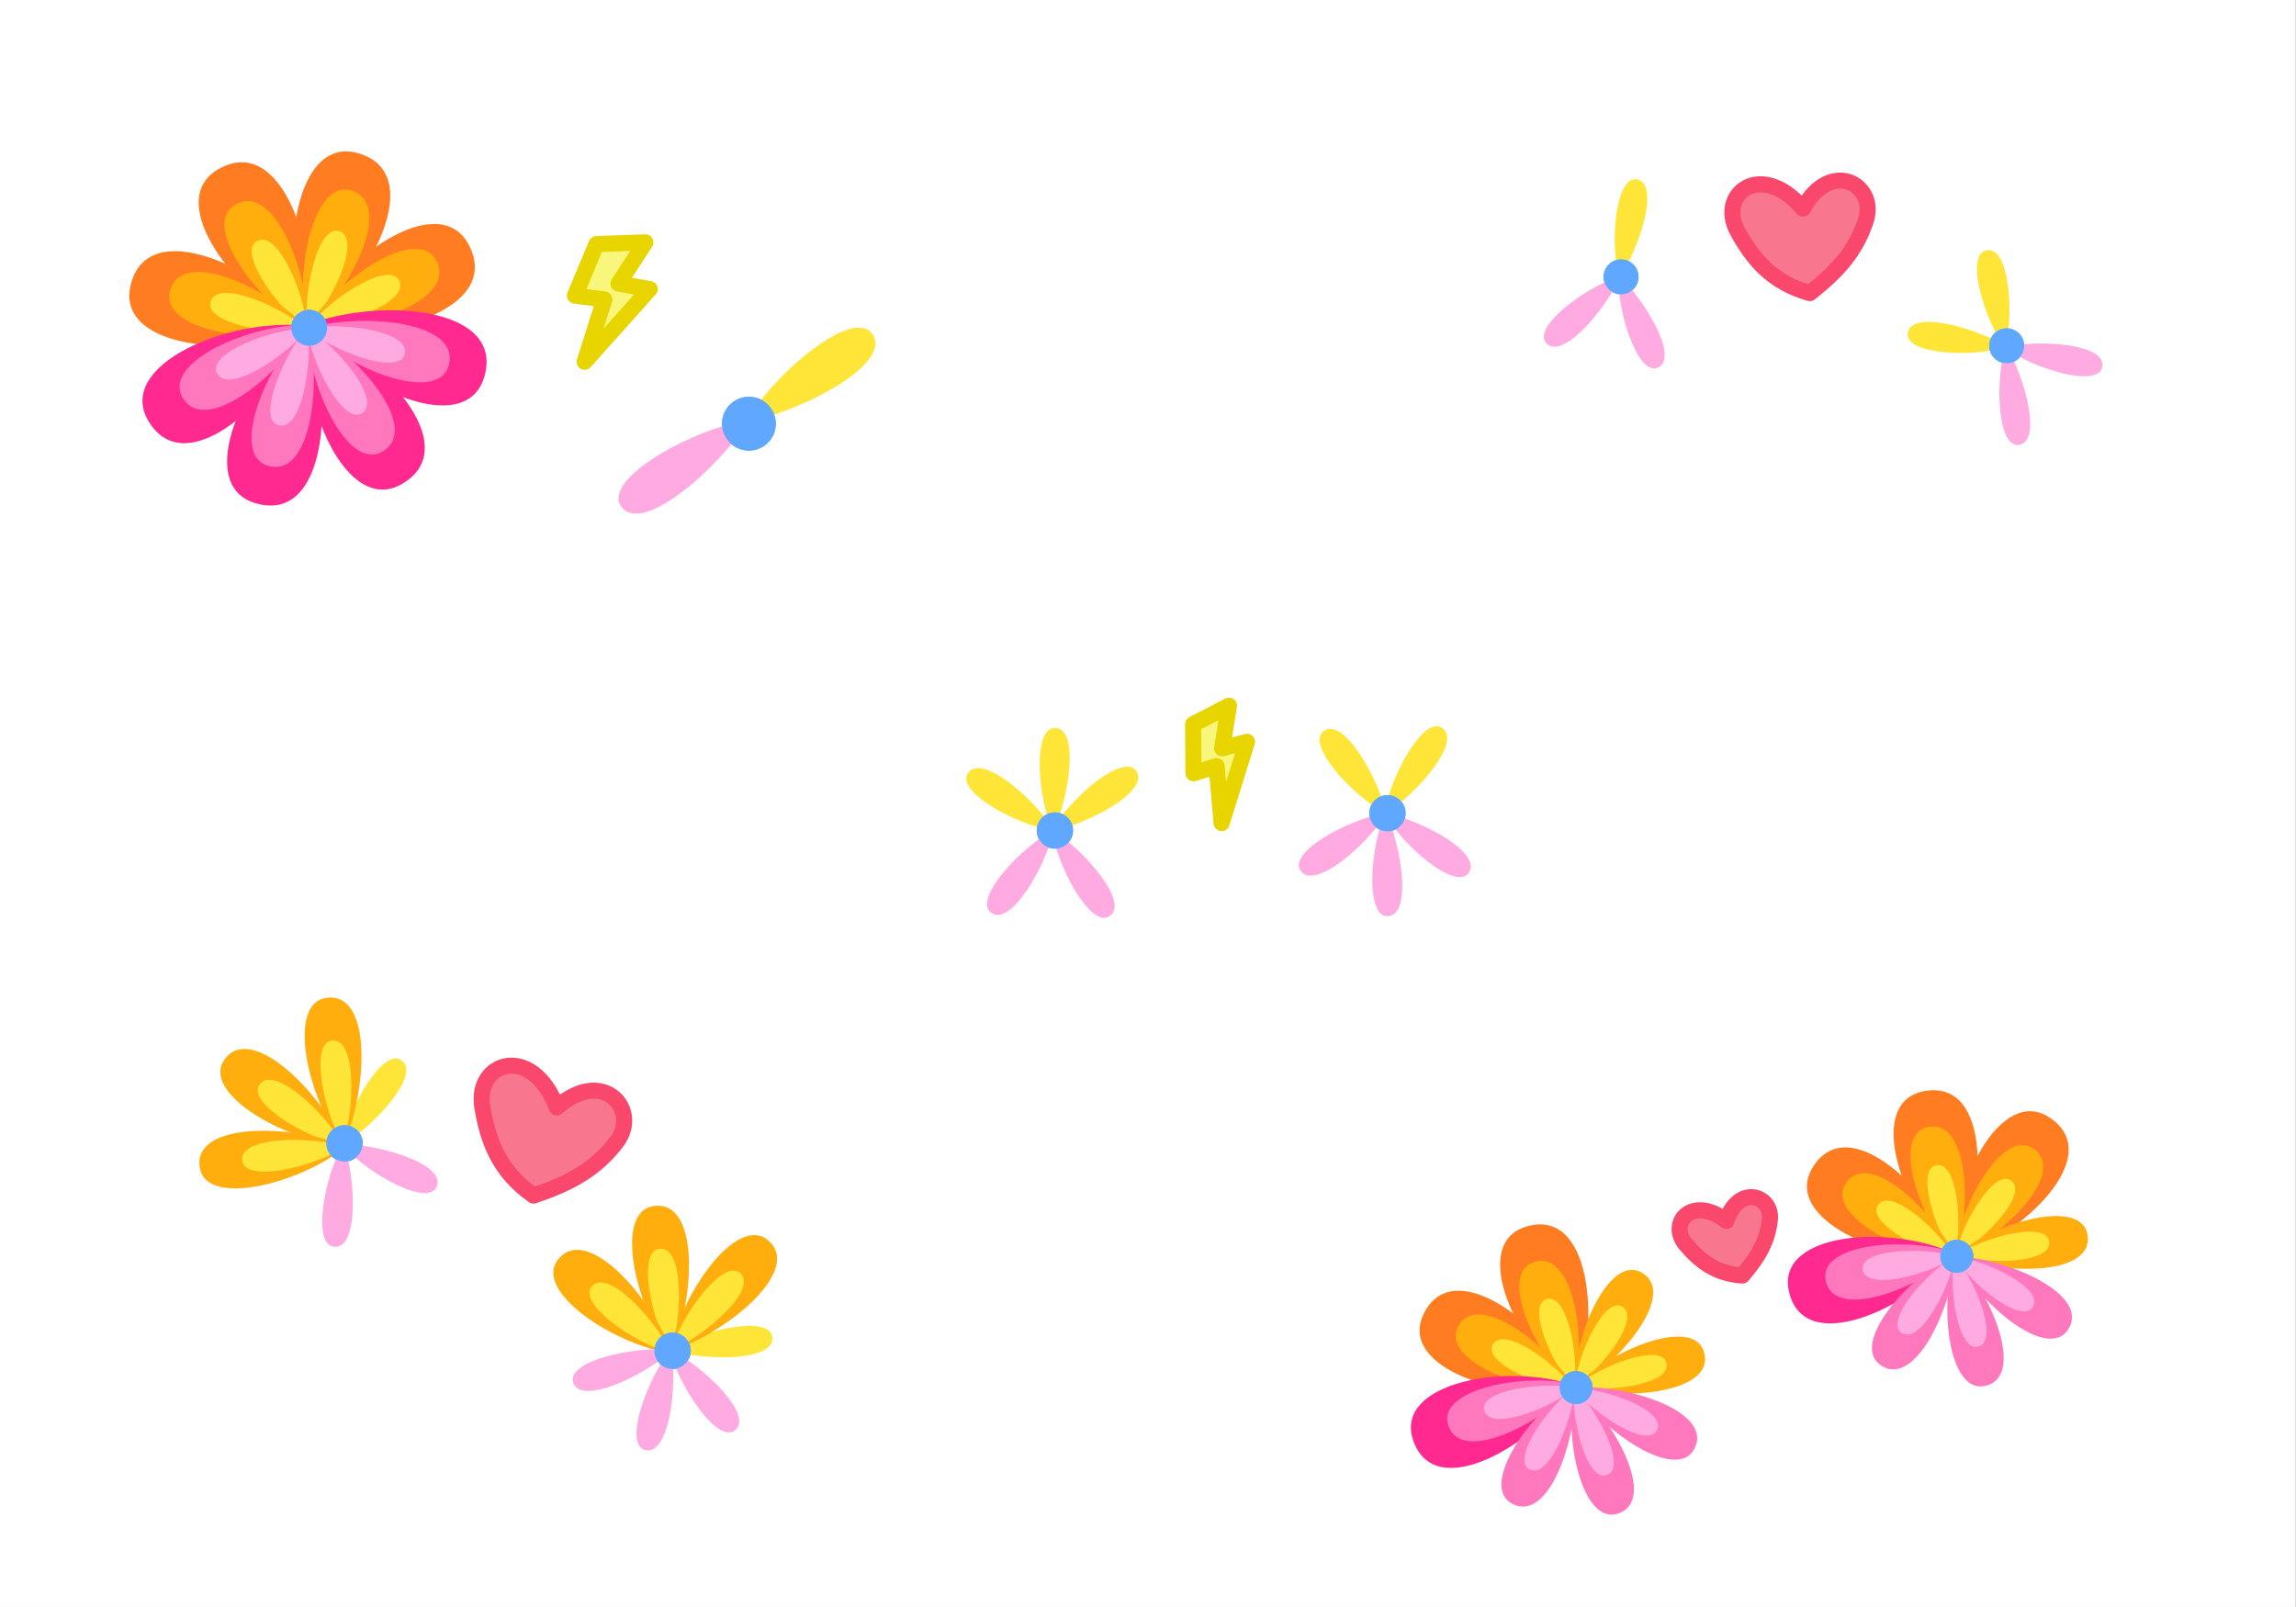 <?xml version="1.0" encoding="UTF-8" standalone="no"?>
<!-- Created with Inkscape (http://www.inkscape.org/) -->
<svg id="svg38702" xmlns:rdf="http://www.w3.org/1999/02/22-rdf-syntax-ns#" xmlns="http://www.w3.org/2000/svg" height="197.56mm" viewBox="0 0 1000 700" width="282.22mm" version="1.1" xmlns:cc="http://creativecommons.org/ns#" xmlns:dc="http://purl.org/dc/elements/1.1/">
 <rect x="0" y="0" width="1000" height="700" fill="#333333" stroke="none"/>
 <g fill-rule="evenodd">
  <rect id="rect15049" style="color-rendering:auto;color:#000000;isolation:auto;mix-blend-mode:normal;shape-rendering:auto;solid-color:#000000;image-rendering:auto" height="700" width="1e3" y="-.019" x="-.06" fill="#fff"/>
  <g id="g38165" transform="matrix(.899 0 0 .899 -1410.3 -1505.4)">
   <g id="g14282" transform="matrix(1.096,1.6,-1.6,1.096,3251.5,-2803.9)">
    <path id="path14029" fill="#ffe537" d="m1606.6 1888.2c9.242-0.379 6.232 25.296 0.44 38.544-6.1-12.731-8.553-38.211-0.44-38.544z"/>
    <circle id="circle14031" style="color-rendering:auto;color:#000000;isolation:auto;mix-blend-mode:normal;shape-rendering:auto;solid-color:#000000;image-rendering:auto" transform="scale(1,-1)" cy="-1926.3" cx="1607.8" r="6.718" fill="#60a8ff"/>
    <path id="path14021" fill="#ffabe1" d="m1606.6 1964.3c9.242 0.379 6.232-25.296 0.44-38.544-6.101 12.731-8.554 38.211-0.44 38.544z"/>
    <circle id="circle14023" style="color-rendering:auto;color:#000000;isolation:auto;mix-blend-mode:normal;shape-rendering:auto;solid-color:#000000;image-rendering:auto" cy="1926.3" cx="1607.8" r="6.718" fill="#60a8ff"/>
   </g>
   <g id="g14237" transform="matrix(1.276 -.181 .181 1.276 -921.03 -298.68)">
    <circle id="circle14208" style="color-rendering:auto;color:#000000;isolation:auto;mix-blend-mode:normal;shape-rendering:auto;solid-color:#000000;image-rendering:auto" transform="scale(1,-1)" cy="-1925.6" cx="1795.5" r="6.718" fill="#60a8ff"/>
    <g id="g15" fill="#ff7c21">
     <path id="path14077" d="m1822.8 1863.1c25.47 11.222-2.434 49.268-28.381 63.469-6.851-28.594 6.02-73.321 28.381-63.469z"/>
     <path id="path14079" d="m1770.1 1861.7c25.87-10.265 33.384 36.315 25.286 64.764-25.175-15.191-47.998-55.752-25.286-64.764z"/>
     <path id="path14083" d="m1859.3 1903.2c9.244 26.252-37.595 31.936-65.705 22.73 16.165-24.561 57.589-45.778 65.705-22.73z"/>
    </g>
    <circle id="circle14085" style="color-rendering:auto;color:#000000;isolation:auto;mix-blend-mode:normal;shape-rendering:auto;solid-color:#000000;image-rendering:auto" transform="scale(1,-1)" cy="-1925.6" cx="1795.5" r="6.718" fill="#60a8ff"/>
    <path id="path14138" fill="#ff7c21" d="m1731.2 1900.5c9.934-25.999 49.328-0.033 64.809 25.172-28.215 8.272-73.53-2.346-64.809-25.172z"/>
    <circle id="circle14140" style="color-rendering:auto;color:#000000;isolation:auto;mix-blend-mode:normal;shape-rendering:auto;solid-color:#000000;image-rendering:auto" transform="scale(1,-1)" cy="-1925.6" cx="1795.5" r="6.718" fill="#60a8ff"/>
    <g id="g23" fill="#ffe537">
     <path id="path14172" d="m1758.7 1913.7c2.563-8.887 25.969 2.088 36.705 11.772-14.007 1.761-38.955-3.97-36.705-11.772z"/>
     <path id="path14174" d="m1829.6 1910.6c3.872 8.4-21.012 15.402-35.468 15.095 9.446-10.492 32.068-22.47 35.468-15.095z"/>
     <path id="path14176" d="m1810.5 1891c8.525 3.588-5.12 25.544-15.997 35.07-0.106-14.117 8.513-38.22 15.997-35.07z"/>
     <path id="path14178" d="m1778.7 1891.1c8.257-4.168 16.138 20.452 16.345 34.91-10.821-9.067-23.594-31.25-16.345-34.91z"/>
    </g>
    <circle id="circle14180" style="color-rendering:auto;color:#000000;isolation:auto;mix-blend-mode:normal;shape-rendering:auto;solid-color:#000000;image-rendering:auto" transform="scale(1,-1)" cy="-1925.6" cx="1795.5" r="6.718" fill="#60a8ff"/>
    <path id="path14186" fill="#ffae0d" d="m1774.3 1875.9c15.869-6.814 23.974 29.185 20.787 50.656-17.219-12.664-34.719-44.674-20.787-50.656z"/>
    <path id="path14188" fill="#ffe537" d="m1780.4 1890.6c8.463-3.732 15.051 21.265 14.505 35.713-10.334-9.618-21.935-32.436-14.505-35.713z"/>
    <path id="path14192" fill="#ffae0d" d="m1745.6 1904.5c6.717-15.91 37.51 4.422 50.093 22.109-21.19 2.805-55.99-8.14-50.093-22.109z"/>
    <path id="path14194" fill="#ffe537" d="m1760.1 1910.8c3.514-8.556 25.588 4.897 35.208 15.691-14.116 0.229-38.293-8.179-35.208-15.691z"/>
    <path id="path14198" fill="#ffae0d" d="m1818.4 1876.7c15.682 7.233-5.645 37.345-23.733 49.344-2.111-21.27 9.965-55.694 23.733-49.344z"/>
    <path id="path14200" fill="#ffe537" d="m1811.6 1891.1c8.437 3.791-5.731 25.414-16.833 34.677 0.233-14.116 9.426-38.006 16.833-34.677z"/>
    <circle id="circle14202" style="color-rendering:auto;color:#000000;isolation:auto;mix-blend-mode:normal;shape-rendering:auto;solid-color:#000000;image-rendering:auto" transform="scale(1,-1)" cy="-1925.6" cx="1795.5" r="6.718" fill="#60a8ff"/>
    <path id="path14156" fill="#ffae0d" d="m1846.3 1907.1c6.051 16.175-30.292 22.559-51.587 18.354 13.469-16.597 46.274-32.555 51.587-18.354z"/>
    <path id="path14158" fill="#ffe537" d="m1831.4 1912.5c3.326 8.631-21.957 14.023-36.363 12.79 10.099-9.865 33.443-20.367 36.363-12.79z"/>
    <circle id="circle14160" style="color-rendering:auto;color:#000000;isolation:auto;mix-blend-mode:normal;shape-rendering:auto;solid-color:#000000;image-rendering:auto" transform="scale(1,-1)" cy="-1925.6" cx="1795.5" r="6.718" fill="#60a8ff"/>
    <g id="g40" fill="#ff298f">
     <path id="path14035" d="m1858 1953.2c11.699-25.254-34.386-35.367-63.245-28.877 13.755 25.987 52.974 51.048 63.245 28.877z"/>
     <path id="path14037" d="m1822 1988.5c25.685-10.72-1.467-49.306-27.131-64.013-7.41 28.454 4.581 73.424 27.131 64.013z"/>
     <path id="path14039" d="m1730.7 1951.7c10.649 25.714 49.31-1.332 64.087-26.955-28.433-7.488-73.437 4.38-64.087 26.955z"/>
     <path id="path14043" d="m1766.2 1988c25.285 11.632 35.275-34.481 28.708-63.322-25.95 13.825-50.907 53.11-28.708 63.322z"/>
    </g>
    <circle id="circle14045" style="color-rendering:auto;color:#000000;isolation:auto;mix-blend-mode:normal;shape-rendering:auto;solid-color:#000000;image-rendering:auto" cy="1925.6" cx="1795.5" r="6.718" fill="#60a8ff"/>
    <g id="g47" fill="#ff77bc">
     <path id="path14049" d="m1845.4 1947c7.016-15.781-28.876-24.345-50.386-21.432 12.443 17.379 44.226 35.287 50.386 21.432z"/>
     <path id="path14051" d="m1816.2 1975.5c16.001-6.498-3.907-37.567-21.419-50.392-3.096 21.149 7.37 56.097 21.419 50.392z"/>
     <path id="path14053" d="m1772.8 1974.7c15.676 7.248 24.769-28.514 22.174-50.064-17.561 12.185-35.936 43.7-22.174 50.064z"/>
     <path id="path14057" d="m1744.6 1944.6c6.096 16.159 37.653-2.966 50.912-20.152-21.065-3.624-56.263 5.965-50.912 20.152z"/>
    </g>
    <circle id="circle14059" style="color-rendering:auto;color:#000000;isolation:auto;mix-blend-mode:normal;shape-rendering:auto;solid-color:#000000;image-rendering:auto" cy="1925.6" cx="1795.5" r="6.718" fill="#60a8ff"/>
    <g id="g54" fill="#ffabe1">
     <path id="path14065" d="m1758.7 1937.4c2.563 8.887 25.969-2.088 36.705-11.772-14.007-1.761-38.955 3.97-36.705 11.772z"/>
     <path id="path14067" d="m1829.6 1940.6c3.872-8.4-21.012-15.402-35.468-15.095 9.446 10.492 32.068 22.47 35.468 15.095z"/>
     <path id="path14069" d="m1810.5 1960.2c8.525-3.588-5.12-25.544-15.997-35.07-0.106 14.117 8.513 38.22 15.997 35.07z"/>
     <path id="path14071" d="m1778.7 1960.1c8.257 4.168 16.138-20.452 16.345-34.91-10.821 9.067-23.594 31.25-16.345 34.91z"/>
    </g>
    <circle id="circle14073" style="color-rendering:auto;color:#000000;isolation:auto;mix-blend-mode:normal;shape-rendering:auto;solid-color:#000000;image-rendering:auto" cy="1925.6" cx="1795.5" r="6.718" fill="#60a8ff"/>
   </g>
   <path id="path13977" stroke-linejoin="round" d="m1857.7 1792.8-10.423 24.959 14.265 1.862-9.561 30.188 31.535-35.233-15.098-2.634 12.985-20.005z" stroke="#e8d500" stroke-linecap="round" stroke-width="7.784" fill="#f8f77c"/>
  </g>
  <g id="g38105" transform="matrix(.833 0 0 .833 -1162.4 -1389.4)">
   <g id="g14421" transform="matrix(1.335 .251 -.251 1.335 -249.57 -1325.9)">
    <path id="path14382" fill="#ffe537" d="m2229.2 1893.7c9.242-0.379 6.232 25.296 0.44 38.544-6.1-12.731-8.553-38.211-0.44-38.544z"/>
    <circle id="circle14384" style="color-rendering:auto;color:#000000;isolation:auto;mix-blend-mode:normal;shape-rendering:auto;solid-color:#000000;image-rendering:auto" transform="scale(1,-1)" cy="-1931.7" cx="2230.3" r="6.718" fill="#60a8ff"/>
    <path id="path14372" fill="#ffabe1" d="m2206.6 1962c7.166 5.848 20.162-16.499 23.477-30.572-12.519 6.525-29.768 25.438-23.477 30.572z"/>
    <path id="path14374" fill="#ffabe1" d="m2250.5 1963.5c7.861-4.873-9.04-24.434-21.27-32.147 2.097 13.961 14.368 36.426 21.27 32.147z"/>
    <circle id="circle14376" style="color-rendering:auto;color:#000000;isolation:auto;mix-blend-mode:normal;shape-rendering:auto;solid-color:#000000;image-rendering:auto" cy="1931.7" cx="2230.3" r="6.718" fill="#60a8ff"/>
   </g>
   <g id="g14428" transform="matrix(.964 -.957 .957 .964 -1726.2 2275.3)">
    <path id="path14407" fill="#ffe537" d="m2376.6 1910.2c7.166-5.848 20.163 16.499 23.477 30.572-12.519-6.525-29.768-25.438-23.477-30.572z"/>
    <path id="path14409" fill="#ffe537" d="m2420.5 1908.7c7.861 4.873-9.04 24.434-21.27 32.147 2.097-13.961 14.368-36.426 21.27-32.147z"/>
    <circle id="circle14411" style="color-rendering:auto;color:#000000;isolation:auto;mix-blend-mode:normal;shape-rendering:auto;solid-color:#000000;image-rendering:auto" transform="scale(1,-1)" cy="-1940.4" cx="2400.3" r="6.718" fill="#60a8ff"/>
    <path id="path14397" fill="#ffabe1" d="m2376.6 1970.7c7.166 5.848 20.162-16.499 23.477-30.572-12.519 6.525-29.768 25.438-23.477 30.572z"/>
    <path id="path14399" fill="#ffabe1" d="m2420.5 1972.2c7.861-4.873-9.04-24.434-21.27-32.147 2.097 13.961 14.368 36.426 21.27 32.147z"/>
    <circle id="circle14401" style="color-rendering:auto;color:#000000;isolation:auto;mix-blend-mode:normal;shape-rendering:auto;solid-color:#000000;image-rendering:auto" cy="1940.4" cx="2400.3" r="6.718" fill="#60a8ff"/>
   </g>
   <path id="path13993" stroke-linejoin="round" d="m2341.7 1821.2c-19.578-5.425-29.69-17.604-37.73-32.261-10.808-19.701 12.352-37.529 34.164-11.926 14.536-26.522 38.952-12.384 32.864 6.207-5.081 15.516-14.14 26.144-29.298 37.981z" stroke="#fa486c" stroke-linecap="round" stroke-width="8.402" fill="#f8778f"/>
  </g>
  <g id="g38248" transform="matrix(.813 -.2 .2 .813 -1655.6 -914.56)">
   <g id="g15029" transform="matrix(1.335 -.441 .441 1.335 -2271.6 208.08)">
    <g id="g79" fill="#ffe537">
     <path id="path14440" d="m2205.6 2186.2c2.563-8.887 25.969 2.088 36.705 11.772-14.007 1.761-38.955-3.97-36.705-11.772z"/>
     <path id="path14442" d="m2276.4 2183c3.872 8.4-21.012 15.402-35.468 15.095 9.446-10.492 32.068-22.47 35.468-15.095z"/>
     <path id="path14444" d="m2257.3 2163.4c8.525 3.588-5.12 25.544-15.997 35.07-0.106-14.117 8.513-38.22 15.997-35.07z"/>
     <path id="path14446" d="m2225.6 2163.5c8.257-4.168 16.138 20.452 16.345 34.91-10.821-9.067-23.594-31.25-16.345-34.91z"/>
    </g>
    <circle id="circle14448" style="color-rendering:auto;color:#000000;isolation:auto;mix-blend-mode:normal;shape-rendering:auto;solid-color:#000000;image-rendering:auto" transform="scale(1,-1)" cy="-2198" cx="2242.3" r="6.718" fill="#60a8ff"/>
    <g id="g14452" transform="matrix(.931 -.366 .366 .931 2380.4 2703.2)">
     <path id="path14454" fill="#ffae0d" d="m54.705-574.64c17.262-0.538 11.64 35.931 0.822 54.749-11.395-18.084-15.977-54.276-0.822-54.749z"/>
     <path id="path14456" fill="#ffe537" d="m55.023-558.73c9.242-0.379 6.232 25.296 0.44 38.544-6.101-12.731-8.553-38.211-0.44-38.544z"/>
    </g>
    <g id="g14458" transform="matrix(.417 -.909 .909 .417 2691.7 2466.5)">
     <path id="path14460" fill="#ffae0d" d="m54.705-574.64c17.262-0.538 11.64 35.931 0.822 54.749-11.395-18.084-15.977-54.276-0.822-54.749z"/>
     <path id="path14462" fill="#ffe537" d="m55.023-558.73c9.242-0.379 6.232 25.296 0.44 38.544-6.101-12.731-8.553-38.211-0.44-38.544z"/>
    </g>
    <g id="g14464" transform="matrix(.895 .447 -.447 .895 1959.5 2638.7)">
     <path id="path14466" fill="#ffae0d" d="m54.705-574.64c17.262-0.538 11.64 35.931 0.822 54.749-11.395-18.084-15.977-54.276-0.822-54.749z"/>
     <path id="path14468" fill="#ffe537" d="m55.023-558.73c9.242-0.379 6.232 25.296 0.44 38.544-6.101-12.731-8.553-38.211-0.44-38.544z"/>
    </g>
    <circle id="circle14470" style="color-rendering:auto;color:#000000;isolation:auto;mix-blend-mode:normal;shape-rendering:auto;solid-color:#000000;image-rendering:auto" transform="scale(1,-1)" cy="-2198" cx="2242.3" r="6.718" fill="#60a8ff"/>
    <path id="path14476" fill="#ffabe1" d="m2218.6 2228.3c7.166 5.848 20.162-16.499 23.477-30.572-12.519 6.525-29.768 25.438-23.477 30.572z"/>
    <path id="path14478" fill="#ffabe1" d="m2262.5 2229.8c7.861-4.873-9.04-24.434-21.27-32.147 2.097 13.961 14.368 36.426 21.27 32.147z"/>
    <circle id="circle14480" style="color-rendering:auto;color:#000000;isolation:auto;mix-blend-mode:normal;shape-rendering:auto;solid-color:#000000;image-rendering:auto" cy="2198" cx="2242.3" r="6.718" fill="#60a8ff"/>
   </g>
   <g id="g15011" transform="matrix(1.224 .692 -.692 1.224 420.66 -2048.6)">
    <g id="g100" fill="#ffe537">
     <path id="path14519" d="m2358.3 2186.2c2.563-8.887 25.969 2.088 36.705 11.772-14.007 1.761-38.955-3.97-36.705-11.772z"/>
     <path id="path14521" d="m2429.1 2183c3.872 8.4-21.012 15.402-35.468 15.095 9.446-10.492 32.068-22.47 35.468-15.095z"/>
     <path id="path14523" d="m2410 2163.4c8.525 3.588-5.12 25.544-15.997 35.07-0.106-14.117 8.513-38.22 15.997-35.07z"/>
     <path id="path14525" d="m2378.3 2163.5c8.257-4.168 16.138 20.452 16.345 34.91-10.821-9.067-23.594-31.25-16.345-34.91z"/>
    </g>
    <circle id="circle14527" style="color-rendering:auto;color:#000000;isolation:auto;mix-blend-mode:normal;shape-rendering:auto;solid-color:#000000;image-rendering:auto" transform="scale(1,-1)" cy="-2198" cx="2395" r="6.718" fill="#60a8ff"/>
    <path id="path14533" fill="#ffae0d" d="m2373.9 2148.3c15.869-6.814 23.974 29.185 20.787 50.656-17.219-12.664-34.719-44.674-20.787-50.656z"/>
    <path id="path14535" fill="#ffe537" d="m2380 2163c8.463-3.732 15.051 21.265 14.505 35.713-10.334-9.618-21.935-32.436-14.505-35.713z"/>
    <path id="path14539" fill="#ffae0d" d="m2345.1 2176.9c6.717-15.91 37.51 4.422 50.093 22.109-21.19 2.805-55.99-8.14-50.093-22.109z"/>
    <path id="path14541" fill="#ffe537" d="m2359.7 2183.3c3.514-8.556 25.588 4.897 35.208 15.691-14.116 0.229-38.293-8.179-35.208-15.691z"/>
    <path id="path14545" fill="#ffae0d" d="m2418 2149.1c15.682 7.233-5.645 37.345-23.733 49.344-2.111-21.27 9.965-55.694 23.733-49.344z"/>
    <path id="path14547" fill="#ffe537" d="m2411.2 2163.5c8.437 3.791-5.731 25.414-16.833 34.677 0.233-14.116 9.426-38.006 16.833-34.677z"/>
    <circle id="circle14549" style="color-rendering:auto;color:#000000;isolation:auto;mix-blend-mode:normal;shape-rendering:auto;solid-color:#000000;image-rendering:auto" transform="scale(1,-1)" cy="-2198" cx="2395" r="6.718" fill="#60a8ff"/>
    <g id="g114" fill="#ffabe1">
     <path id="path14507" d="m2362.7 2219.1c4.866 7.866 24.443-9.016 32.168-21.238-13.963 2.083-36.44 14.332-32.168 21.238z"/>
     <path id="path14509" d="m2425.1 2220.2c5.608-7.355-17.155-19.608-31.33-22.456 6.935 12.297 26.406 28.913 31.33 22.456z"/>
     <path id="path14511" d="m2395 2236.1c9.248 0.126 5.538-25.457-0.615-38.542-5.75 12.894-7.505 38.431 0.615 38.542z"/>
    </g>
    <circle id="circle14513" style="color-rendering:auto;color:#000000;isolation:auto;mix-blend-mode:normal;shape-rendering:auto;solid-color:#000000;image-rendering:auto" cy="2198" cx="2395" r="6.718" fill="#60a8ff"/>
   </g>
   <path id="path14003" stroke-linejoin="round" d="m1780.2 2203.4c-14.358-16.388-16.274-33.232-14.882-51.07 1.871-23.977 33.075-26.261 37.601 9.476 28.577-15.136 42.158 11.889 25.802 24.916-13.651 10.872-28 15.032-48.521 16.678z" stroke="#fa486c" stroke-linecap="round" stroke-width="8.364" fill="#f8778f"/>
  </g>
  <g id="g38304" transform="matrix(.743 0 0 .743 -1039.6 -1161.1)">
   <g id="g14350" transform="matrix(1.583,0,0,1.583,-531.53,-1363.5)">
    <g id="g123" fill="#ffe537">
     <path id="path14306" d="m1578 2135c4.866-7.866 24.443 9.016 32.168 21.238-13.963-2.083-36.44-14.332-32.168-21.238z"/>
     <path id="path14308" d="m1640.3 2133.9c5.608 7.355-17.155 19.608-31.33 22.456 6.935-12.297 26.406-28.913 31.33-22.456z"/>
     <path id="path14310" d="m1610.2 2118.1c9.248-0.126 5.538 25.457-0.615 38.542-5.75-12.894-7.505-38.431 0.615-38.542z"/>
    </g>
    <circle id="circle14312" style="color-rendering:auto;color:#000000;isolation:auto;mix-blend-mode:normal;shape-rendering:auto;solid-color:#000000;image-rendering:auto" transform="scale(1,-1)" cy="-2156.1" cx="1610.3" r="6.718" fill="#60a8ff"/>
    <path id="path14292" fill="#ffabe1" d="m1586.5 2186.4c7.166 5.848 20.162-16.499 23.477-30.572-12.519 6.525-29.768 25.438-23.477 30.572z"/>
    <path id="path14294" fill="#ffabe1" d="m1630.4 2187.9c7.861-4.873-9.04-24.434-21.27-32.147 2.097 13.961 14.368 36.426 21.27 32.147z"/>
    <circle id="circle14296" style="color-rendering:auto;color:#000000;isolation:auto;mix-blend-mode:normal;shape-rendering:auto;solid-color:#000000;image-rendering:auto" cy="2156.1" cx="1610.3" r="6.718" fill="#60a8ff"/>
   </g>
   <g id="g14359" transform="matrix(1.583,0,0,1.583,-568.82,-1372.5)">
    <path id="path14323" fill="#ffe537" d="m1733.2 2125.1c7.166-5.848 20.163 16.499 23.477 30.572-12.519-6.525-29.768-25.438-23.477-30.572z"/>
    <path id="path14325" fill="#ffe537" d="m1777.1 2123.7c7.861 4.873-9.04 24.434-21.27 32.147 2.097-13.961 14.368-36.426 21.27-32.147z"/>
    <circle id="circle14327" style="color-rendering:auto;color:#000000;isolation:auto;mix-blend-mode:normal;shape-rendering:auto;solid-color:#000000;image-rendering:auto" transform="scale(1,-1)" cy="-2155.4" cx="1757" r="6.718" fill="#60a8ff"/>
    <g id="g136" fill="#ffabe1">
     <path id="path14333" d="m1724.7 2176.5c4.866 7.866 24.443-9.016 32.168-21.238-13.963 2.083-36.44 14.332-32.168 21.238z"/>
     <path id="path14335" d="m1787 2177.6c5.608-7.355-17.155-19.608-31.33-22.456 6.935 12.297 26.406 28.913 31.33 22.456z"/>
     <path id="path14337" d="m1756.9 2193.5c9.248 0.126 5.538-25.457-0.615-38.542-5.75 12.894-7.505 38.431 0.615 38.542z"/>
    </g>
    <circle id="circle14339" style="color-rendering:auto;color:#000000;isolation:auto;mix-blend-mode:normal;shape-rendering:auto;solid-color:#000000;image-rendering:auto" cy="2155.4" cx="1757" r="6.718" fill="#60a8ff"/>
   </g>
   <path id="path14005" stroke-linejoin="round" d="m2098.6 1987.3 0.187 28.734 13.553-4.222 2.968 33.465 14.876-47.679-14.599 3.822 4.018-24.99z" stroke="#e8d500" stroke-linecap="round" stroke-width="9.421" fill="#f8f77c"/>
  </g>
  <g id="g37987" transform="matrix(.839 0 0 .839 -1175.3 -1317.3)">
   <g id="g14978" transform="matrix(1.27 .096 -.096 1.27 -393.18 -993.37)">
    <path id="path14619" fill="#ff7c21" d="m2214.1 2352.6c25.87-10.265 33.384 36.315 25.286 64.764-25.175-15.19-47.999-55.752-25.286-64.764z"/>
    <circle id="circle14621" style="color-rendering:auto;color:#000000;isolation:auto;mix-blend-mode:normal;shape-rendering:auto;solid-color:#000000;image-rendering:auto" transform="scale(1,-1)" cy="-2416.5" cx="2239.5" r="6.718" fill="#60a8ff"/>
    <path id="path14669" fill="#ff7c21" d="m2175.2 2391.4c9.934-25.999 49.328-0.033 64.809 25.172-28.215 8.272-73.53-2.346-64.809-25.172z"/>
    <circle id="circle14671" style="color-rendering:auto;color:#000000;isolation:auto;mix-blend-mode:normal;shape-rendering:auto;solid-color:#000000;image-rendering:auto" transform="scale(1,-1)" cy="-2416.5" cx="2239.5" r="6.718" fill="#60a8ff"/>
    <g id="g149" fill="#ffe537">
     <path id="path14703" d="m2202.8 2404.6c2.563-8.887 25.969 2.088 36.705 11.772-14.007 1.761-38.955-3.97-36.705-11.772z"/>
     <path id="path14705" d="m2273.6 2401.5c3.872 8.4-21.012 15.402-35.468 15.095 9.446-10.492 32.068-22.47 35.468-15.095z"/>
     <path id="path14707" d="m2254.5 2381.8c8.525 3.588-5.12 25.544-15.997 35.07-0.105-14.117 8.513-38.22 15.997-35.07z"/>
     <path id="path14709" d="m2222.8 2381.9c8.257-4.168 16.138 20.452 16.345 34.91-10.821-9.067-23.594-31.25-16.345-34.91z"/>
    </g>
    <circle id="circle14711" style="color-rendering:auto;color:#000000;isolation:auto;mix-blend-mode:normal;shape-rendering:auto;solid-color:#000000;image-rendering:auto" transform="scale(1,-1)" cy="-2416.5" cx="2239.5" r="6.718" fill="#60a8ff"/>
    <path id="path14717" fill="#ffae0d" d="m2218.3 2366.8c15.869-6.814 23.974 29.185 20.787 50.656-17.219-12.664-34.719-44.674-20.787-50.656z"/>
    <path id="path14719" fill="#ffe537" d="m2224.5 2381.5c8.463-3.732 15.051 21.265 14.505 35.713-10.334-9.618-21.935-32.436-14.505-35.713z"/>
    <path id="path14723" fill="#ffae0d" d="m2189.6 2395.4c6.717-15.91 37.51 4.422 50.093 22.109-21.19 2.805-55.99-8.14-50.093-22.109z"/>
    <path id="path14725" fill="#ffe537" d="m2204.2 2401.7c3.514-8.556 25.588 4.897 35.208 15.691-14.116 0.229-38.293-8.179-35.208-15.691z"/>
    <path id="path14729" fill="#ffae0d" d="m2262.5 2367.6c15.682 7.233-5.645 37.345-23.733 49.344-2.111-21.27 9.965-55.694 23.733-49.344z"/>
    <path id="path14731" fill="#ffe537" d="m2255.6 2382c8.437 3.791-5.731 25.414-16.833 34.677 0.233-14.116 9.426-38.006 16.833-34.677z"/>
    <circle id="circle14733" style="color-rendering:auto;color:#000000;isolation:auto;mix-blend-mode:normal;shape-rendering:auto;solid-color:#000000;image-rendering:auto" transform="scale(1,-1)" cy="-2416.5" cx="2239.5" r="6.718" fill="#60a8ff"/>
    <path id="path14687" fill="#ffae0d" d="m2290.4 2398c6.051 16.175-30.292 22.559-51.587 18.354 13.469-16.597 46.274-32.555 51.587-18.354z"/>
    <path id="path14689" fill="#ffe537" d="m2275.4 2403.4c3.326 8.631-21.957 14.023-36.363 12.79 10.099-9.865 33.443-20.367 36.363-12.79z"/>
    <circle id="circle14691" style="color-rendering:auto;color:#000000;isolation:auto;mix-blend-mode:normal;shape-rendering:auto;solid-color:#000000;image-rendering:auto" transform="scale(1,-1)" cy="-2416.5" cx="2239.5" r="6.718" fill="#60a8ff"/>
    <path id="path14583" fill="#ff298f" d="m2174.8 2442.6c10.649 25.714 49.31-1.332 64.087-26.955-28.433-7.488-73.437 4.38-64.087 26.955z"/>
    <circle id="circle14585" style="color-rendering:auto;color:#000000;isolation:auto;mix-blend-mode:normal;shape-rendering:auto;solid-color:#000000;image-rendering:auto" cy="2416.5" cx="2239.5" r="6.718" fill="#60a8ff"/>
    <g id="g168" fill="#ff77bc">
     <path id="path14589" d="m2289.4 2437.8c7.016-15.781-28.876-24.345-50.386-21.432 12.443 17.379 44.226 35.287 50.386 21.432z"/>
     <path id="path14591" d="m2260.3 2466.4c16.001-6.498-3.907-37.567-21.419-50.392-3.096 21.149 7.37 56.097 21.419 50.392z"/>
     <path id="path14593" d="m2216.9 2465.5c15.676 7.248 24.769-28.514 22.174-50.064-17.561 12.185-35.936 43.7-22.174 50.064z"/>
     <path id="path14597" d="m2188.6 2435.4c6.096 16.159 37.653-2.966 50.912-20.152-21.065-3.624-56.263 5.965-50.912 20.152z"/>
    </g>
    <circle id="circle14599" style="color-rendering:auto;color:#000000;isolation:auto;mix-blend-mode:normal;shape-rendering:auto;solid-color:#000000;image-rendering:auto" cy="2416.5" cx="2239.5" r="6.718" fill="#60a8ff"/>
    <g id="g175" fill="#ffabe1">
     <path id="path14605" d="m2202.8 2428.3c2.563 8.887 25.969-2.088 36.705-11.772-14.007-1.761-38.955 3.97-36.705 11.772z"/>
     <path id="path14607" d="m2273.6 2431.5c3.872-8.4-21.012-15.402-35.468-15.095 9.446 10.492 32.068 22.47 35.468 15.095z"/>
     <path id="path14609" d="m2254.5 2451.1c8.525-3.588-5.12-25.544-15.997-35.07-0.106 14.117 8.513 38.22 15.997 35.07z"/>
     <path id="path14611" d="m2222.8 2451c8.257 4.168 16.138-20.452 16.345-34.91-10.821 9.067-23.594 31.25-16.345 34.91z"/>
    </g>
    <circle id="circle14613" style="color-rendering:auto;color:#000000;isolation:auto;mix-blend-mode:normal;shape-rendering:auto;solid-color:#000000;image-rendering:auto" cy="2416.5" cx="2239.5" r="6.718" fill="#60a8ff"/>
   </g>
   <g id="g14944" transform="matrix(1.253 .228 -.228 1.253 -79.444 -1370.8)">
    <path id="path14798" fill="#ff7c21" d="m2407.9 2361.1c25.87-10.265 33.384 36.315 25.286 64.764-25.175-15.19-47.999-55.752-25.286-64.764z"/>
    <path id="path14802" fill="#ff7c21" d="m2460.6 2362.5c25.47 11.222-2.434 49.268-28.381 63.469-6.851-28.594 6.02-73.32 28.381-63.469z"/>
    <circle id="circle14804" style="color-rendering:auto;color:#000000;isolation:auto;mix-blend-mode:normal;shape-rendering:auto;solid-color:#000000;image-rendering:auto" transform="scale(1,-1)" cy="-2424.9" cx="2433.3" r="6.718" fill="#60a8ff"/>
    <path id="path14853" fill="#ff7c21" d="m2369 2399.8c9.934-25.999 49.328-0.033 64.809 25.172-28.215 8.272-73.53-2.346-64.809-25.172z"/>
    <circle id="circle14855" style="color-rendering:auto;color:#000000;isolation:auto;mix-blend-mode:normal;shape-rendering:auto;solid-color:#000000;image-rendering:auto" transform="scale(1,-1)" cy="-2424.9" cx="2433.3" r="6.718" fill="#60a8ff"/>
    <g id="g188" fill="#ffe537">
     <path id="path14889" d="m2396.5 2413.1c2.563-8.887 25.969 2.088 36.705 11.772-14.007 1.761-38.955-3.97-36.705-11.772z"/>
     <path id="path14891" d="m2467.4 2410c3.872 8.4-21.012 15.402-35.468 15.095 9.446-10.492 32.068-22.47 35.468-15.095z"/>
     <path id="path14893" d="m2448.3 2390.3c8.525 3.588-5.12 25.544-15.997 35.07-0.105-14.117 8.513-38.22 15.997-35.07z"/>
     <path id="path14895" d="m2416.5 2390.4c8.257-4.168 16.138 20.452 16.345 34.91-10.821-9.067-23.594-31.25-16.345-34.91z"/>
    </g>
    <circle id="circle14897" style="color-rendering:auto;color:#000000;isolation:auto;mix-blend-mode:normal;shape-rendering:auto;solid-color:#000000;image-rendering:auto" transform="scale(1,-1)" cy="-2424.9" cx="2433.3" r="6.718" fill="#60a8ff"/>
    <path id="path14903" fill="#ffae0d" d="m2412.1 2375.2c15.869-6.814 23.974 29.185 20.787 50.656-17.219-12.664-34.719-44.674-20.787-50.656z"/>
    <path id="path14905" fill="#ffe537" d="m2418.2 2389.9c8.463-3.732 15.051 21.265 14.505 35.713-10.334-9.618-21.935-32.436-14.505-35.713z"/>
    <path id="path14909" fill="#ffae0d" d="m2383.4 2403.8c6.717-15.91 37.51 4.422 50.093 22.109-21.19 2.805-55.99-8.14-50.093-22.109z"/>
    <path id="path14911" fill="#ffe537" d="m2397.9 2410.2c3.514-8.556 25.588 4.897 35.208 15.691-14.116 0.229-38.293-8.179-35.208-15.691z"/>
    <path id="path14915" fill="#ffae0d" d="m2456.2 2376.1c15.682 7.233-5.645 37.345-23.733 49.344-2.111-21.27 9.965-55.694 23.733-49.344z"/>
    <path id="path14917" fill="#ffe537" d="m2449.4 2390.4c8.437 3.791-5.731 25.414-16.833 34.677 0.233-14.116 9.426-38.006 16.833-34.677z"/>
    <circle id="circle14919" style="color-rendering:auto;color:#000000;isolation:auto;mix-blend-mode:normal;shape-rendering:auto;solid-color:#000000;image-rendering:auto" transform="scale(1,-1)" cy="-2424.9" cx="2433.3" r="6.718" fill="#60a8ff"/>
    <path id="path14871" fill="#ffae0d" d="m2484.1 2406.5c6.051 16.175-30.292 22.559-51.587 18.354 13.469-16.597 46.274-32.555 51.587-18.354z"/>
    <path id="path14873" fill="#ffe537" d="m2469.2 2411.9c3.326 8.631-21.957 14.023-36.363 12.79 10.099-9.865 33.443-20.367 36.363-12.79z"/>
    <circle id="circle14875" style="color-rendering:auto;color:#000000;isolation:auto;mix-blend-mode:normal;shape-rendering:auto;solid-color:#000000;image-rendering:auto" transform="scale(1,-1)" cy="-2424.9" cx="2433.3" r="6.718" fill="#60a8ff"/>
    <path id="path14764" fill="#ff298f" d="m2368.5 2451c10.649 25.714 49.31-1.332 64.087-26.955-28.433-7.488-73.437 4.38-64.087 26.955z"/>
    <circle id="circle14766" style="color-rendering:auto;color:#000000;isolation:auto;mix-blend-mode:normal;shape-rendering:auto;solid-color:#000000;image-rendering:auto" cy="2424.9" cx="2433.3" r="6.718" fill="#60a8ff"/>
    <g id="g207" fill="#ff77bc">
     <path id="path14770" d="m2483.2 2446.3c7.016-15.781-28.876-24.345-50.386-21.432 12.443 17.379 44.226 35.287 50.386 21.432z"/>
     <path id="path14772" d="m2454 2474.8c16.001-6.498-3.907-37.567-21.419-50.392-3.096 21.149 7.37 56.097 21.419 50.392z"/>
     <path id="path14774" d="m2410.6 2474c15.676 7.248 24.769-28.514 22.174-50.064-17.561 12.185-35.936 43.7-22.174 50.064z"/>
     <path id="path14778" d="m2382.4 2443.9c6.096 16.159 37.653-2.966 50.912-20.152-21.065-3.624-56.263 5.965-50.912 20.152z"/>
    </g>
    <circle id="circle14780" style="color-rendering:auto;color:#000000;isolation:auto;mix-blend-mode:normal;shape-rendering:auto;solid-color:#000000;image-rendering:auto" cy="2424.9" cx="2433.3" r="6.718" fill="#60a8ff"/>
    <g id="g214" fill="#ffabe1">
     <path id="path14786" d="m2396.5 2436.8c2.563 8.887 25.969-2.088 36.705-11.772-14.007-1.761-38.955 3.97-36.705 11.772z"/>
     <path id="path14788" d="m2467.4 2439.9c3.872-8.4-21.012-15.402-35.468-15.095 9.446 10.492 32.068 22.47 35.468 15.095z"/>
     <path id="path14790" d="m2448.3 2459.6c8.525-3.588-5.12-25.544-15.997-35.07-0.106 14.117 8.513 38.22 15.997 35.07z"/>
     <path id="path14792" d="m2416.5 2459.5c8.257 4.168 16.138-20.452 16.345-34.91-10.821 9.067-23.594 31.25-16.345 34.91z"/>
    </g>
    <circle id="circle14794" style="color-rendering:auto;color:#000000;isolation:auto;mix-blend-mode:normal;shape-rendering:auto;solid-color:#000000;image-rendering:auto" cy="2424.9" cx="2433.3" r="6.718" fill="#60a8ff"/>
   </g>
   <path id="path14015" stroke-linejoin="round" d="m2305.3 2232.3c-13.643-0.892-21.935-7.466-29.189-15.933-9.75-11.382 3.169-26.13 20.967-12.388 6.073-19.25 24.066-13.333 22.516-0.392-1.293 10.8-5.861 18.951-14.294 28.714z" stroke="#fa486c" stroke-linecap="round" stroke-width="8.348" fill="#f8778f"/>
  </g>
 </g>
</svg>
